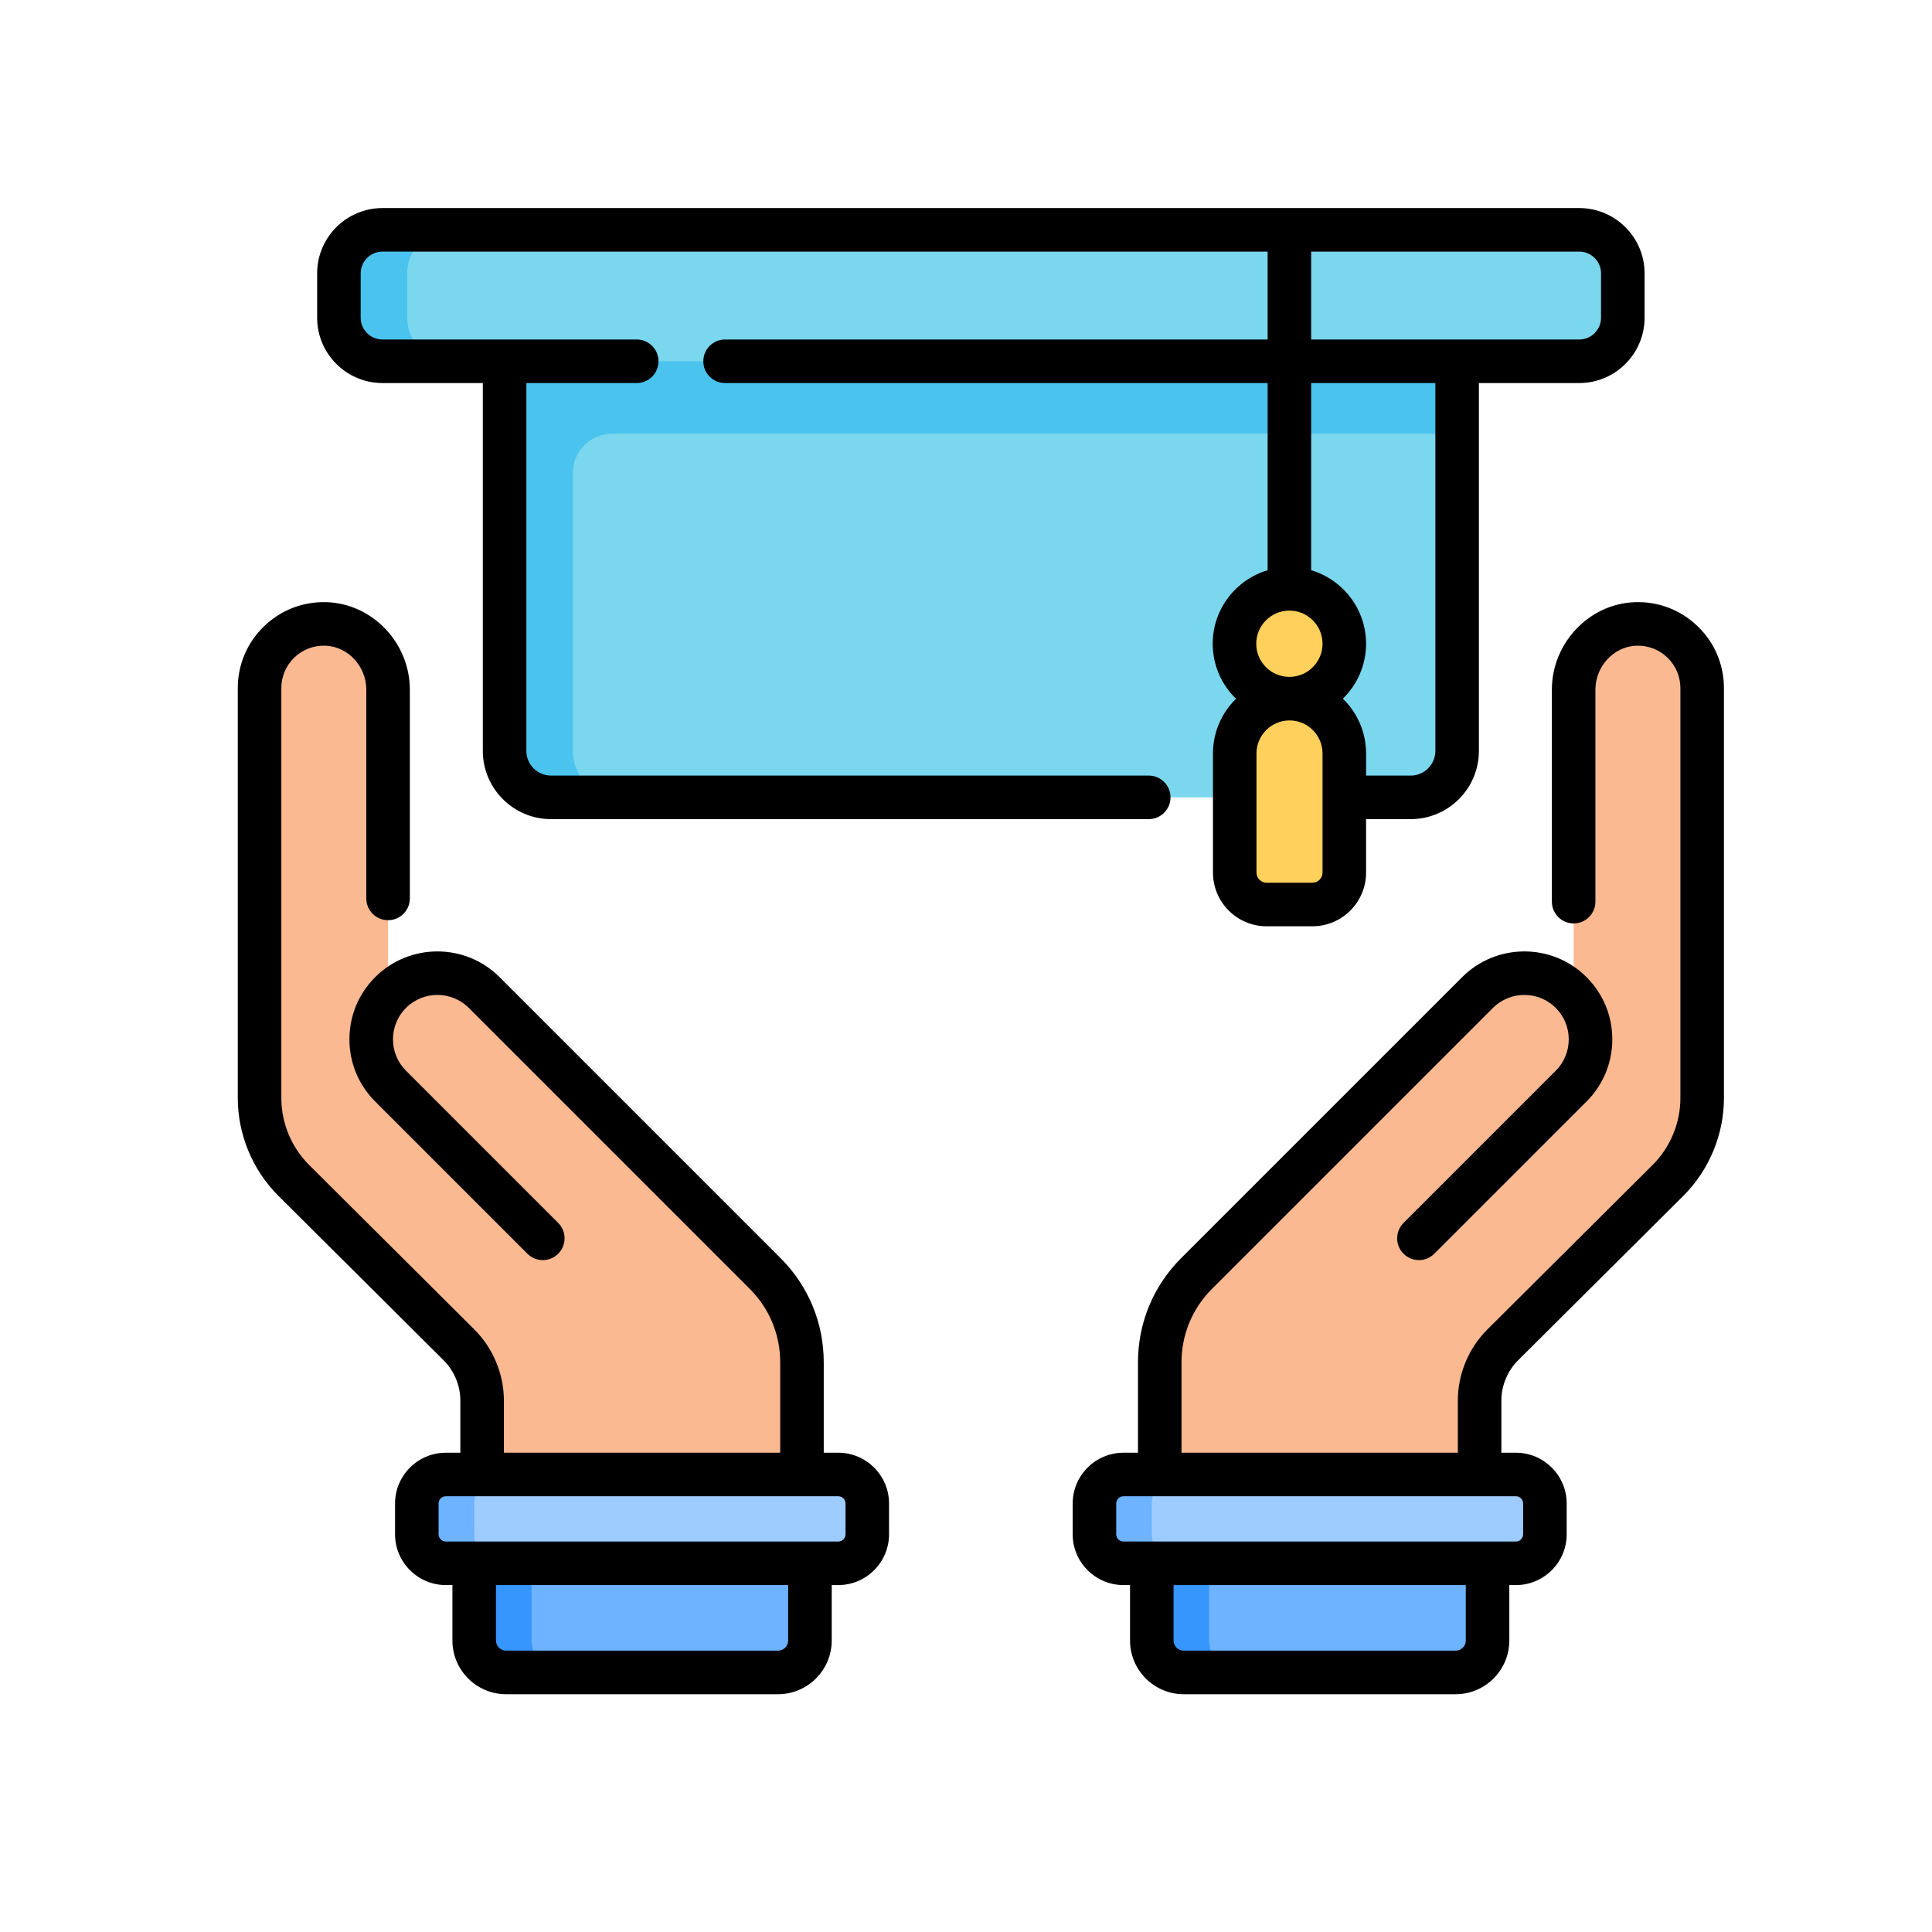 <svg width="65" height="65" viewBox="0 0 65 65" fill="none" xmlns="http://www.w3.org/2000/svg">
<path d="M53.133 7.732H12.867C12.058 7.732 11.402 8.388 11.402 9.197V10.69C11.402 11.498 12.058 12.154 12.867 12.154H16.977V25.264C16.977 26.127 17.676 26.826 18.539 26.826H47.461C48.324 26.826 49.023 26.127 49.023 25.264V12.154H53.133C53.942 12.154 54.598 11.498 54.598 10.69V9.197C54.598 8.388 53.942 7.732 53.133 7.732Z" fill="#7AD7EE"/>
<path d="M49.023 14.592V12.154H16.977V25.264C16.977 26.127 17.676 26.826 18.539 26.826H20.836C19.973 26.826 19.273 26.127 19.273 25.264V15.909C19.273 15.182 19.863 14.592 20.591 14.592H49.023Z" fill="#4BC3EF"/>
<path d="M36.821 51.619V50.584C36.821 50.045 37.258 49.607 37.798 49.607H51C51.539 49.607 51.977 50.045 51.977 50.584V51.619C51.977 52.158 51.539 52.596 51 52.596H37.798C37.259 52.596 36.821 52.158 36.821 51.619Z" fill="#9ECCFF"/>
<path d="M38.751 55.193V52.596H50.047V55.193C50.047 55.787 49.566 56.268 48.972 56.268H39.825C39.232 56.268 38.751 55.787 38.751 55.193Z" fill="#6DB3FF"/>
<path d="M38.751 51.619V50.584C38.751 50.045 39.188 49.607 39.727 49.607H37.798C37.258 49.607 36.821 50.045 36.821 50.584V51.619C36.821 52.158 37.258 52.596 37.798 52.596H39.727C39.188 52.596 38.751 52.158 38.751 51.619Z" fill="#6DB3FF"/>
<path d="M40.68 55.193V52.596H38.751V55.193C38.751 55.787 39.232 56.268 39.825 56.268H41.755C41.161 56.268 40.68 55.787 40.68 55.193Z" fill="#3696FD"/>
<path d="M55.027 20.992C53.855 21.033 52.944 22.032 52.944 23.204V33.486C52.916 33.455 52.889 33.422 52.859 33.392C51.99 32.523 50.58 32.523 49.71 33.392L40.255 42.848C39.463 43.64 39.018 44.714 39.018 45.834V49.608H49.779V47.122C49.779 46.418 50.06 45.742 50.559 45.245L56.117 39.714C56.854 38.98 57.268 37.984 57.268 36.945V23.152C57.268 21.932 56.257 20.948 55.027 20.992Z" fill="#FAB991"/>
<path d="M14.023 51.619V50.584C14.023 50.045 14.461 49.607 15 49.607H28.202C28.741 49.607 29.179 50.045 29.179 50.584V51.619C29.179 52.158 28.741 52.596 28.202 52.596H15C14.461 52.596 14.023 52.158 14.023 51.619Z" fill="#9ECCFF"/>
<path d="M15.954 55.193V52.596H27.249V55.193C27.249 55.787 26.768 56.268 26.175 56.268H17.028C16.434 56.268 15.954 55.787 15.954 55.193Z" fill="#6DB3FF"/>
<path d="M15.953 51.619V50.584C15.953 50.045 16.39 49.607 16.93 49.607H15C14.461 49.607 14.023 50.045 14.023 50.584V51.619C14.023 52.158 14.461 52.596 15 52.596H16.93C16.39 52.596 15.953 52.158 15.953 51.619Z" fill="#6DB3FF"/>
<path d="M17.883 55.193V52.596H15.954V55.193C15.954 55.787 16.435 56.268 17.028 56.268H18.957C18.364 56.268 17.883 55.787 17.883 55.193Z" fill="#3696FD"/>
<path d="M10.973 20.992C12.145 21.033 13.057 22.032 13.057 23.204V33.486C13.085 33.455 13.111 33.422 13.141 33.392C14.01 32.523 15.42 32.523 16.29 33.392L25.745 42.848C26.537 43.64 26.982 44.714 26.982 45.834V49.608H16.221V47.122C16.221 46.418 15.94 45.742 15.441 45.245L9.883 39.714C9.146 38.98 8.732 37.984 8.732 36.945V23.152C8.732 21.932 9.743 20.948 10.973 20.992Z" fill="#FAB991"/>
<path d="M13.699 10.69V9.197C13.699 8.388 14.355 7.732 15.164 7.732H12.867C12.058 7.732 11.402 8.388 11.402 9.197V10.69C11.402 11.498 12.058 12.154 12.867 12.154H15.164C14.355 12.154 13.699 11.498 13.699 10.69Z" fill="#4BC3EF"/>
<path d="M44.153 30.432H42.615C42.022 30.432 41.541 29.951 41.541 29.357V25.349C41.541 24.331 42.366 23.506 43.384 23.506C44.402 23.506 45.227 24.331 45.227 25.349V29.357C45.227 29.951 44.747 30.432 44.153 30.432Z" fill="#FFD05B"/>
<path d="M43.38 23.506C42.359 23.506 41.532 22.679 41.532 21.658C41.532 20.638 42.359 19.811 43.38 19.811C44.4 19.811 45.227 20.638 45.227 21.658C45.227 22.679 44.4 23.506 43.38 23.506Z" fill="#FFD05B"/>
<path d="M57.115 21.07C56.545 20.519 55.794 20.231 55.001 20.26C53.462 20.314 52.211 21.635 52.211 23.204V30.336C52.211 30.74 52.539 31.068 52.944 31.068C53.348 31.068 53.676 30.74 53.676 30.336V23.204C53.676 22.415 54.294 21.751 55.053 21.724C55.444 21.71 55.817 21.852 56.098 22.123C56.38 22.395 56.535 22.761 56.535 23.152V36.945C56.535 37.783 56.195 38.603 55.6 39.194L50.043 44.726C49.41 45.356 49.047 46.229 49.047 47.122V48.875H39.751V45.834C39.751 44.901 40.114 44.025 40.773 43.366L50.228 33.91C50.811 33.328 51.759 33.328 52.341 33.91C52.624 34.193 52.779 34.568 52.779 34.967C52.779 35.366 52.624 35.741 52.341 36.024L47.22 41.145C46.934 41.431 46.934 41.894 47.22 42.18C47.363 42.323 47.551 42.395 47.738 42.395C47.926 42.395 48.113 42.323 48.256 42.18L53.377 37.059C53.936 36.501 54.244 35.757 54.244 34.967C54.244 34.177 53.936 33.434 53.377 32.875C52.224 31.721 50.346 31.721 49.193 32.875L39.737 42.33C38.801 43.266 38.286 44.51 38.286 45.834V48.875H37.798C36.856 48.875 36.089 49.642 36.089 50.584V51.619C36.089 52.562 36.856 53.328 37.798 53.328H38.019V55.193C38.019 56.19 38.829 57 39.825 57H48.973C49.969 57 50.779 56.19 50.779 55.193V53.328H51C51.942 53.328 52.709 52.562 52.709 51.619V50.584C52.709 49.642 51.942 48.875 51 48.875H50.512V47.122C50.512 46.616 50.718 46.121 51.076 45.764L56.634 40.233C57.502 39.368 58 38.17 58 36.945V23.152C58 22.36 57.686 21.62 57.115 21.07ZM49.315 55.193C49.315 55.382 49.161 55.535 48.973 55.535H39.825C39.637 55.535 39.483 55.382 39.483 55.193V53.328H49.315V55.193ZM51.244 50.584V51.619C51.244 51.754 51.135 51.863 51 51.863H37.798C37.663 51.863 37.554 51.754 37.554 51.619V50.584C37.554 50.45 37.663 50.34 37.798 50.34H51C51.135 50.34 51.244 50.449 51.244 50.584Z" fill="black"/>
<path d="M28.202 48.875H27.714V45.834C27.714 44.51 27.199 43.266 26.263 42.33L16.808 32.875C15.654 31.721 13.777 31.721 12.623 32.875C12.064 33.433 11.756 34.176 11.756 34.967C11.756 35.757 12.064 36.5 12.623 37.059L17.744 42.18C17.887 42.323 18.075 42.395 18.262 42.395C18.449 42.395 18.637 42.323 18.78 42.18C19.066 41.894 19.066 41.43 18.78 41.144L13.659 36.023C13.377 35.741 13.221 35.366 13.221 34.967C13.221 34.568 13.377 34.193 13.659 33.91C14.242 33.328 15.189 33.328 15.772 33.91L25.227 43.365C25.886 44.025 26.249 44.901 26.249 45.834V48.875H16.953V47.122C16.953 46.229 16.59 45.356 15.957 44.726L10.4 39.194C9.806 38.603 9.465 37.783 9.465 36.945V23.152C9.465 22.761 9.62 22.395 9.902 22.123C10.184 21.852 10.555 21.71 10.947 21.724C11.707 21.75 12.324 22.415 12.324 23.204V30.227C12.324 30.631 12.652 30.959 13.057 30.959C13.461 30.959 13.789 30.631 13.789 30.227V23.204C13.789 21.635 12.538 20.314 10.999 20.26C10.206 20.232 9.455 20.519 8.885 21.07C8.314 21.62 8 22.36 8 23.152V36.945C8 38.17 8.498 39.368 9.366 40.233L14.924 45.764C15.283 46.121 15.488 46.616 15.488 47.122V48.875H15C14.058 48.875 13.291 49.642 13.291 50.584V51.619C13.291 52.561 14.058 53.328 15 53.328H15.221V55.193C15.221 56.19 16.031 57 17.028 57H26.175C27.171 57 27.982 56.19 27.982 55.193V53.328H28.202C29.145 53.328 29.911 52.561 29.911 51.619V50.584C29.911 49.642 29.145 48.875 28.202 48.875ZM26.517 55.193C26.517 55.382 26.363 55.535 26.175 55.535H17.027C16.839 55.535 16.686 55.382 16.686 55.193V53.328H26.517V55.193H26.517ZM28.447 51.619C28.447 51.754 28.337 51.863 28.202 51.863H15C14.866 51.863 14.756 51.754 14.756 51.619V50.584C14.756 50.449 14.866 50.34 15 50.34H28.202C28.337 50.34 28.447 50.449 28.447 50.584V51.619Z" fill="black"/>
<path d="M12.867 12.887H16.244V25.264C16.244 26.529 17.274 27.559 18.539 27.559H38.648C39.053 27.559 39.381 27.231 39.381 26.826C39.381 26.422 39.053 26.094 38.648 26.094H18.539C18.081 26.094 17.709 25.721 17.709 25.264V12.887H21.422C21.826 12.887 22.154 12.559 22.154 12.154C22.154 11.75 21.826 11.422 21.422 11.422H12.867C12.463 11.422 12.135 11.093 12.135 10.69V9.197C12.135 8.793 12.463 8.465 12.867 8.465H42.648V11.422H24.395C23.99 11.422 23.662 11.75 23.662 12.154C23.662 12.559 23.99 12.887 24.395 12.887H42.648V19.185C41.581 19.501 40.8 20.49 40.8 21.658C40.8 22.384 41.101 23.04 41.585 23.509C41.106 23.977 40.809 24.629 40.809 25.349V29.357C40.809 30.354 41.619 31.164 42.615 31.164H44.153C45.15 31.164 45.96 30.354 45.96 29.357V27.559H47.461C48.727 27.559 49.756 26.529 49.756 25.264V12.887H53.133C54.344 12.887 55.33 11.901 55.33 10.69V9.197C55.33 7.986 54.344 7 53.133 7H12.867C11.656 7 10.67 7.986 10.67 9.197V10.69C10.67 11.901 11.656 12.887 12.867 12.887ZM43.38 20.543C43.995 20.543 44.495 21.043 44.495 21.658C44.495 22.273 43.995 22.773 43.38 22.773C42.765 22.773 42.265 22.273 42.265 21.658C42.265 21.043 42.765 20.543 43.38 20.543ZM44.495 29.357C44.495 29.546 44.342 29.699 44.153 29.699H42.615C42.427 29.699 42.273 29.546 42.273 29.357V25.349C42.273 24.737 42.772 24.238 43.384 24.238C43.997 24.238 44.495 24.737 44.495 25.349V29.357ZM48.291 25.264C48.291 25.721 47.919 26.094 47.461 26.094H45.96V25.349C45.96 24.627 45.66 23.973 45.179 23.505C45.66 23.036 45.96 22.382 45.96 21.658C45.96 20.49 45.179 19.501 44.112 19.185V12.887H48.291V25.264ZM53.865 9.197V10.69C53.865 11.093 53.537 11.422 53.133 11.422H44.112V8.465H53.133C53.537 8.465 53.865 8.793 53.865 9.197Z" fill="black"/>
</svg>
